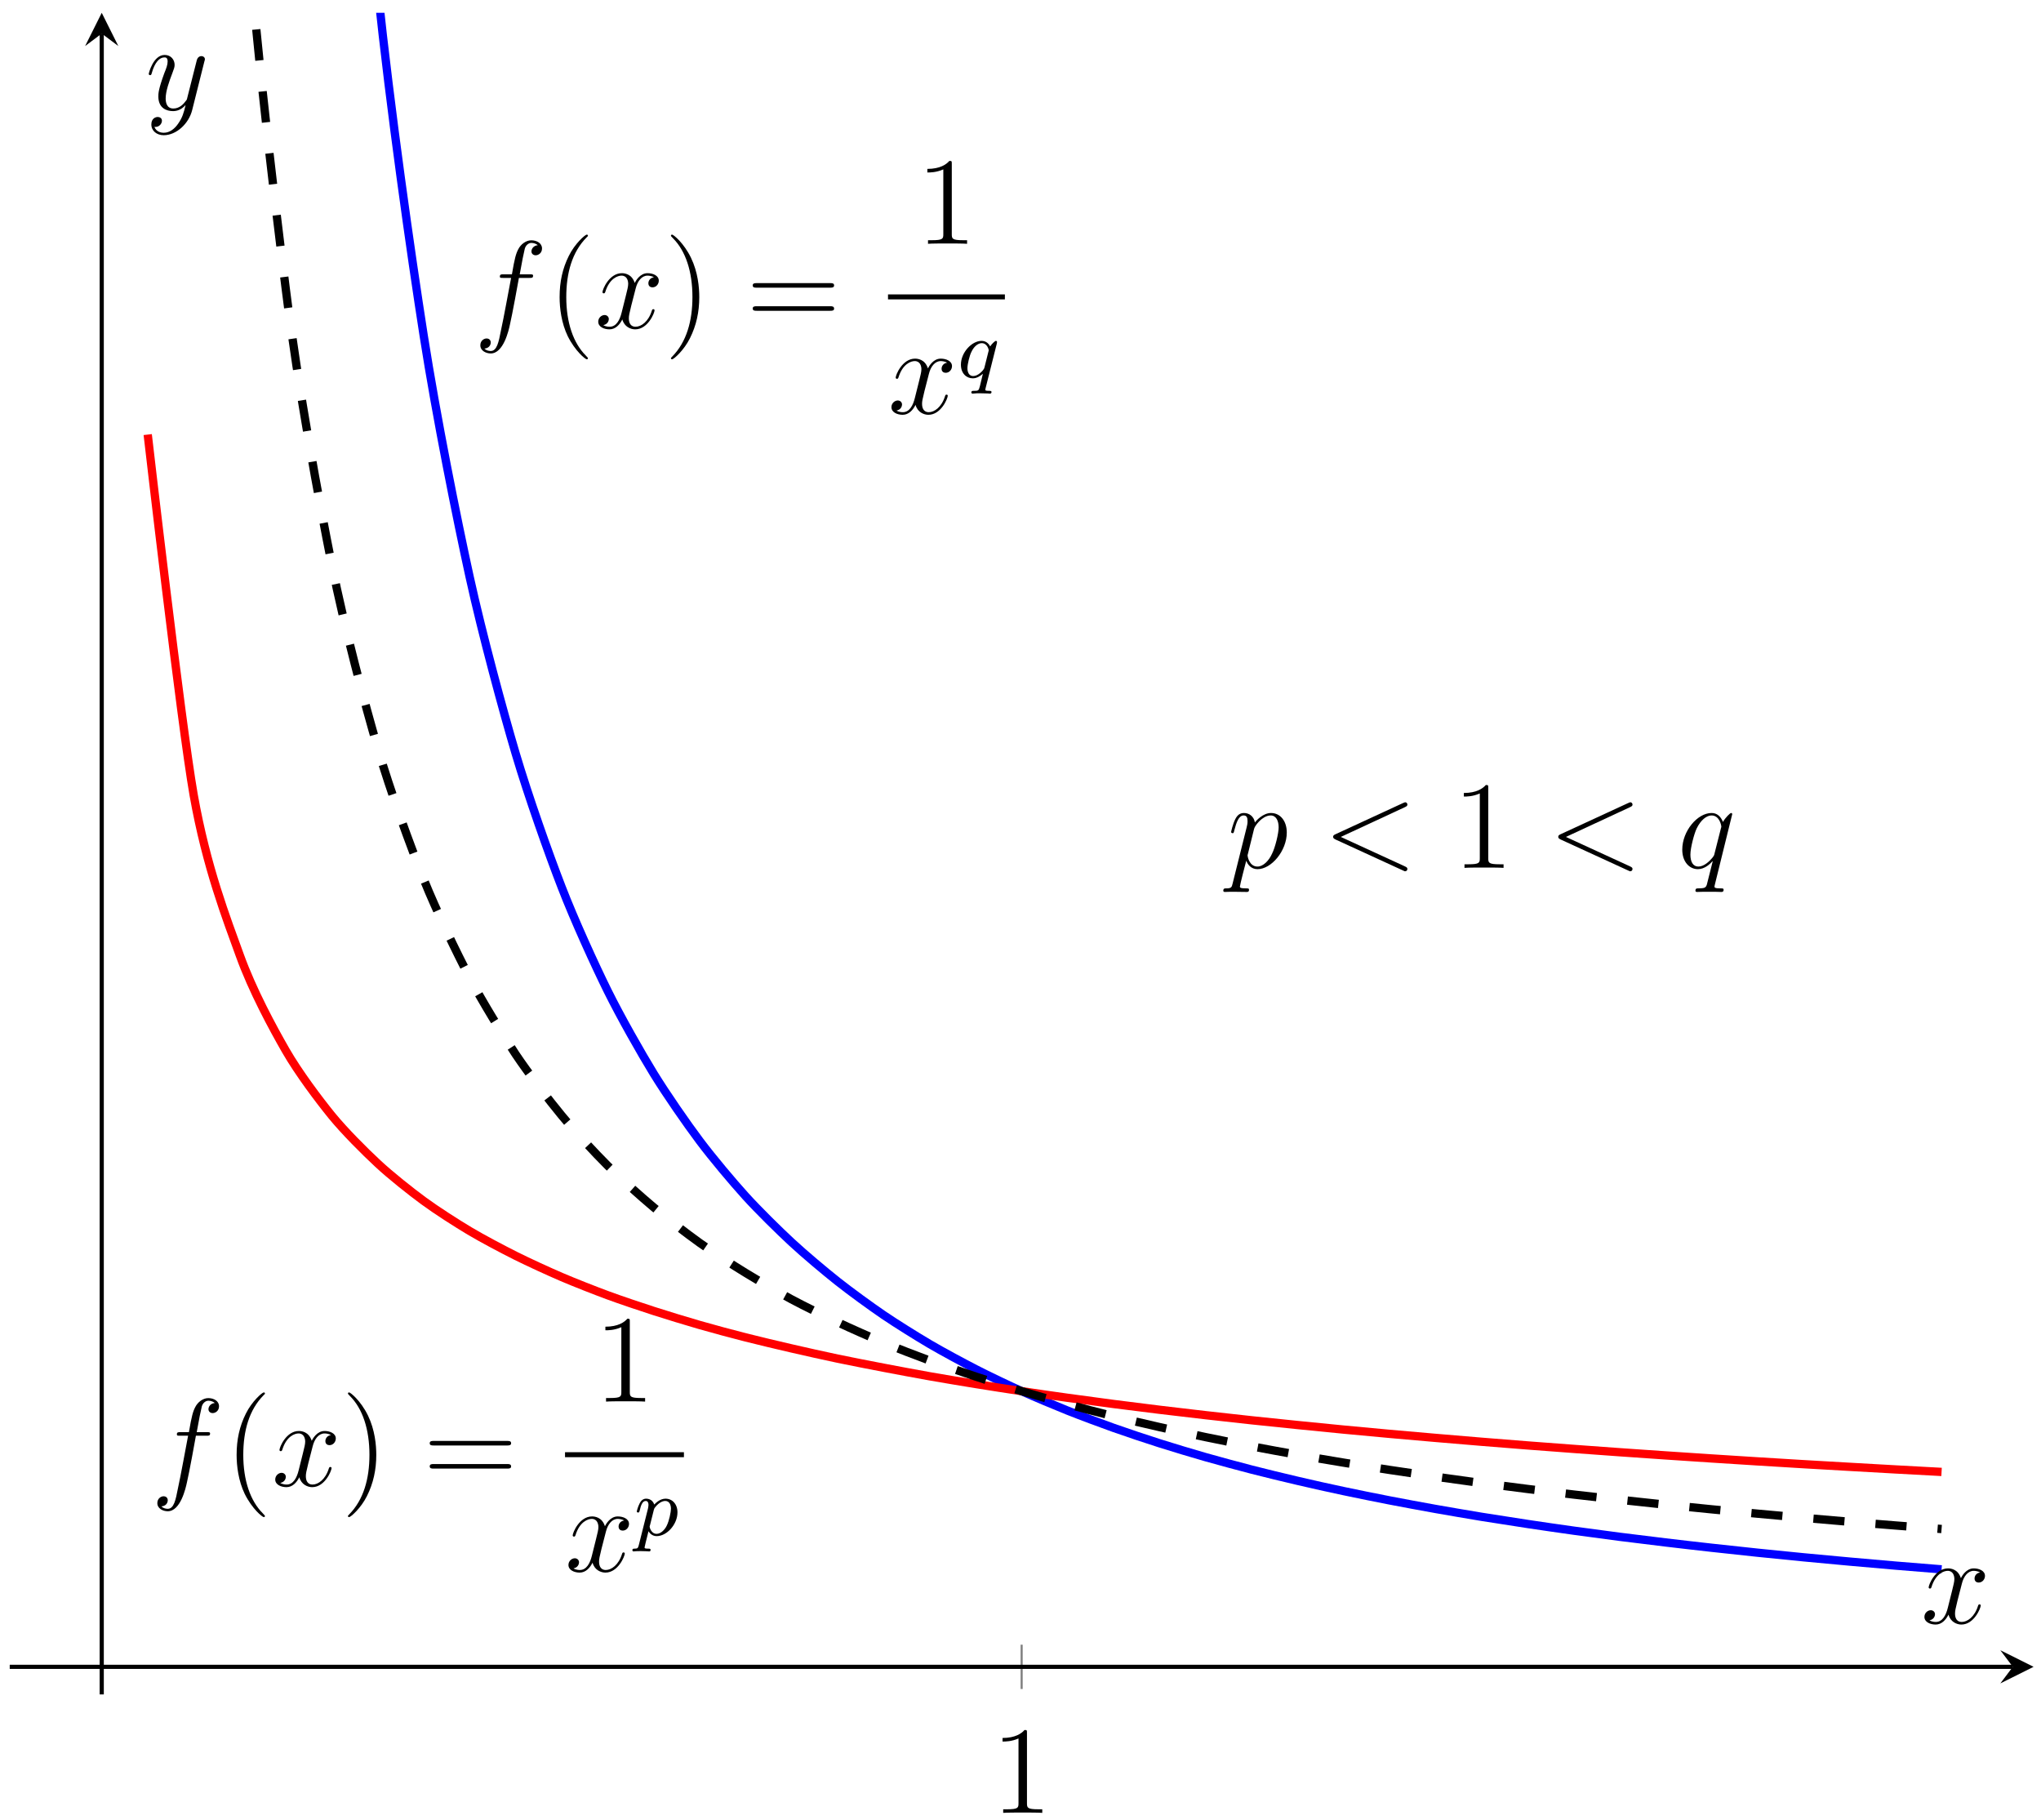 <?xml version="1.0" encoding="UTF-8"?>
<svg xmlns="http://www.w3.org/2000/svg" xmlns:xlink="http://www.w3.org/1999/xlink" width="195.92pt" height="174.695pt" viewBox="0 0 195.92 174.695" version="1.1">
<defs>
<g>
<symbol overflow="visible" id="glyph0-0">
<path style="stroke:none;" d=""/>
</symbol>
<symbol overflow="visible" id="glyph0-1">
<path style="stroke:none;" d="M 5.328 -4.812 C 5.562 -4.812 5.672 -4.812 5.672 -5.031 C 5.672 -5.156 5.562 -5.156 5.359 -5.156 L 4.391 -5.156 C 4.609 -6.391 4.781 -7.234 4.875 -7.609 C 4.953 -7.906 5.203 -8.172 5.516 -8.172 C 5.766 -8.172 6.016 -8.062 6.125 -7.953 C 5.672 -7.906 5.516 -7.562 5.516 -7.359 C 5.516 -7.125 5.703 -6.984 5.922 -6.984 C 6.172 -6.984 6.531 -7.188 6.531 -7.641 C 6.531 -8.141 6.031 -8.422 5.5 -8.422 C 4.984 -8.422 4.484 -8.031 4.25 -7.562 C 4.031 -7.141 3.906 -6.719 3.641 -5.156 L 2.828 -5.156 C 2.609 -5.156 2.484 -5.156 2.484 -4.938 C 2.484 -4.812 2.562 -4.812 2.797 -4.812 L 3.562 -4.812 C 3.344 -3.688 2.859 -0.984 2.578 0.281 C 2.375 1.328 2.203 2.203 1.609 2.203 C 1.562 2.203 1.219 2.203 1 1.969 C 1.609 1.922 1.609 1.406 1.609 1.391 C 1.609 1.141 1.438 1 1.203 1 C 0.969 1 0.609 1.203 0.609 1.656 C 0.609 2.172 1.141 2.438 1.609 2.438 C 2.828 2.438 3.328 0.25 3.453 -0.344 C 3.672 -1.266 4.25 -4.453 4.312 -4.812 Z M 5.328 -4.812 "/>
</symbol>
<symbol overflow="visible" id="glyph0-2">
<path style="stroke:none;" d="M 5.672 -4.875 C 5.281 -4.812 5.141 -4.516 5.141 -4.297 C 5.141 -4 5.359 -3.906 5.531 -3.906 C 5.891 -3.906 6.141 -4.219 6.141 -4.547 C 6.141 -5.047 5.562 -5.266 5.062 -5.266 C 4.344 -5.266 3.938 -4.547 3.828 -4.328 C 3.547 -5.219 2.812 -5.266 2.594 -5.266 C 1.375 -5.266 0.734 -3.703 0.734 -3.438 C 0.734 -3.391 0.781 -3.328 0.859 -3.328 C 0.953 -3.328 0.984 -3.406 1 -3.453 C 1.406 -4.781 2.219 -5.031 2.562 -5.031 C 3.094 -5.031 3.203 -4.531 3.203 -4.25 C 3.203 -3.984 3.125 -3.703 2.984 -3.125 L 2.578 -1.5 C 2.406 -0.781 2.062 -0.125 1.422 -0.125 C 1.359 -0.125 1.062 -0.125 0.812 -0.281 C 1.25 -0.359 1.344 -0.719 1.344 -0.859 C 1.344 -1.094 1.156 -1.25 0.938 -1.25 C 0.641 -1.25 0.328 -0.984 0.328 -0.609 C 0.328 -0.109 0.891 0.125 1.406 0.125 C 1.984 0.125 2.391 -0.328 2.641 -0.828 C 2.828 -0.125 3.438 0.125 3.875 0.125 C 5.094 0.125 5.734 -1.453 5.734 -1.703 C 5.734 -1.766 5.688 -1.812 5.625 -1.812 C 5.516 -1.812 5.5 -1.75 5.469 -1.656 C 5.141 -0.609 4.453 -0.125 3.906 -0.125 C 3.484 -0.125 3.266 -0.438 3.266 -0.922 C 3.266 -1.188 3.312 -1.375 3.5 -2.156 L 3.922 -3.797 C 4.094 -4.5 4.5 -5.031 5.062 -5.031 C 5.078 -5.031 5.422 -5.031 5.672 -4.875 Z M 5.672 -4.875 "/>
</symbol>
<symbol overflow="visible" id="glyph0-3">
<path style="stroke:none;" d="M 0.516 1.516 C 0.438 1.875 0.375 1.969 -0.109 1.969 C -0.25 1.969 -0.375 1.969 -0.375 2.203 C -0.375 2.219 -0.359 2.312 -0.234 2.312 C -0.078 2.312 0.094 2.297 0.25 2.297 L 0.766 2.297 C 1.016 2.297 1.625 2.312 1.875 2.312 C 1.953 2.312 2.094 2.312 2.094 2.109 C 2.094 1.969 2.016 1.969 1.812 1.969 C 1.25 1.969 1.219 1.891 1.219 1.797 C 1.219 1.656 1.75 -0.406 1.828 -0.688 C 1.953 -0.344 2.281 0.125 2.906 0.125 C 4.25 0.125 5.719 -1.641 5.719 -3.391 C 5.719 -4.5 5.094 -5.266 4.203 -5.266 C 3.438 -5.266 2.781 -4.531 2.656 -4.359 C 2.562 -4.953 2.094 -5.266 1.609 -5.266 C 1.266 -5.266 0.984 -5.109 0.766 -4.656 C 0.547 -4.219 0.375 -3.484 0.375 -3.438 C 0.375 -3.391 0.438 -3.328 0.516 -3.328 C 0.609 -3.328 0.625 -3.344 0.688 -3.625 C 0.875 -4.328 1.094 -5.031 1.578 -5.031 C 1.859 -5.031 1.953 -4.844 1.953 -4.484 C 1.953 -4.203 1.906 -4.078 1.859 -3.859 Z M 2.578 -3.734 C 2.672 -4.062 3 -4.406 3.188 -4.578 C 3.328 -4.703 3.719 -5.031 4.172 -5.031 C 4.703 -5.031 4.938 -4.5 4.938 -3.891 C 4.938 -3.312 4.609 -1.953 4.297 -1.344 C 4 -0.688 3.453 -0.125 2.906 -0.125 C 2.094 -0.125 1.953 -1.141 1.953 -1.188 C 1.953 -1.234 1.984 -1.328 2 -1.391 Z M 2.578 -3.734 "/>
</symbol>
<symbol overflow="visible" id="glyph0-4">
<path style="stroke:none;" d="M 7.875 -5.828 C 8.094 -5.922 8.109 -6 8.109 -6.078 C 8.109 -6.203 8.016 -6.297 7.891 -6.297 C 7.859 -6.297 7.859 -6.281 7.688 -6.219 L 1.219 -3.234 C 1 -3.141 0.984 -3.062 0.984 -2.984 C 0.984 -2.906 0.984 -2.828 1.219 -2.719 L 7.688 0.25 C 7.844 0.328 7.859 0.328 7.891 0.328 C 8.016 0.328 8.109 0.234 8.109 0.109 C 8.109 0.031 8.094 -0.047 7.875 -0.141 L 1.719 -2.969 Z M 7.875 -5.828 "/>
</symbol>
<symbol overflow="visible" id="glyph0-5">
<path style="stroke:none;" d="M 5.266 -5.156 C 5.266 -5.219 5.219 -5.266 5.156 -5.266 C 5.062 -5.266 4.609 -4.828 4.375 -4.406 C 4.156 -4.953 3.797 -5.266 3.281 -5.266 C 1.922 -5.266 0.469 -3.531 0.469 -1.75 C 0.469 -0.578 1.156 0.125 1.969 0.125 C 2.609 0.125 3.125 -0.359 3.375 -0.641 L 3.391 -0.625 L 2.938 1.172 L 2.828 1.609 C 2.719 1.953 2.547 1.953 1.984 1.969 C 1.859 1.969 1.734 1.969 1.734 2.203 C 1.734 2.281 1.812 2.312 1.891 2.312 C 2.062 2.312 2.266 2.297 2.438 2.297 L 3.656 2.297 C 3.844 2.297 4.047 2.312 4.219 2.312 C 4.297 2.312 4.438 2.312 4.438 2.094 C 4.438 1.969 4.344 1.969 4.156 1.969 C 3.594 1.969 3.562 1.891 3.562 1.797 C 3.562 1.734 3.578 1.719 3.609 1.562 Z M 3.578 -1.422 C 3.531 -1.219 3.531 -1.188 3.359 -0.969 C 3.094 -0.641 2.562 -0.125 2.016 -0.125 C 1.516 -0.125 1.25 -0.562 1.25 -1.266 C 1.25 -1.922 1.609 -3.266 1.844 -3.766 C 2.25 -4.609 2.812 -5.031 3.281 -5.031 C 4.062 -5.031 4.219 -4.047 4.219 -3.953 C 4.219 -3.938 4.188 -3.797 4.172 -3.766 Z M 3.578 -1.422 "/>
</symbol>
<symbol overflow="visible" id="glyph0-6">
<path style="stroke:none;" d="M 3.141 1.344 C 2.828 1.797 2.359 2.203 1.766 2.203 C 1.625 2.203 1.047 2.172 0.875 1.625 C 0.906 1.641 0.969 1.641 0.984 1.641 C 1.344 1.641 1.594 1.328 1.594 1.047 C 1.594 0.781 1.359 0.688 1.188 0.688 C 0.984 0.688 0.578 0.828 0.578 1.406 C 0.578 2.016 1.094 2.438 1.766 2.438 C 2.969 2.438 4.172 1.344 4.5 0.016 L 5.672 -4.656 C 5.688 -4.703 5.719 -4.781 5.719 -4.859 C 5.719 -5.031 5.562 -5.156 5.391 -5.156 C 5.281 -5.156 5.031 -5.109 4.938 -4.75 L 4.047 -1.234 C 4 -1.016 4 -0.984 3.891 -0.859 C 3.656 -0.531 3.266 -0.125 2.688 -0.125 C 2.016 -0.125 1.953 -0.781 1.953 -1.094 C 1.953 -1.781 2.281 -2.703 2.609 -3.562 C 2.734 -3.906 2.812 -4.078 2.812 -4.312 C 2.812 -4.812 2.453 -5.266 1.859 -5.266 C 0.766 -5.266 0.328 -3.531 0.328 -3.438 C 0.328 -3.391 0.375 -3.328 0.453 -3.328 C 0.562 -3.328 0.578 -3.375 0.625 -3.547 C 0.906 -4.547 1.359 -5.031 1.828 -5.031 C 1.938 -5.031 2.141 -5.031 2.141 -4.641 C 2.141 -4.328 2.016 -3.984 1.828 -3.531 C 1.25 -1.953 1.25 -1.562 1.25 -1.281 C 1.25 -0.141 2.062 0.125 2.656 0.125 C 3 0.125 3.438 0.016 3.844 -0.438 L 3.859 -0.422 C 3.688 0.281 3.562 0.75 3.141 1.344 Z M 3.141 1.344 "/>
</symbol>
<symbol overflow="visible" id="glyph1-0">
<path style="stroke:none;" d=""/>
</symbol>
<symbol overflow="visible" id="glyph1-1">
<path style="stroke:none;" d="M 3.891 2.906 C 3.891 2.875 3.891 2.844 3.688 2.641 C 2.484 1.438 1.812 -0.531 1.812 -2.969 C 1.812 -5.297 2.375 -7.297 3.766 -8.703 C 3.891 -8.812 3.891 -8.828 3.891 -8.875 C 3.891 -8.938 3.828 -8.969 3.781 -8.969 C 3.625 -8.969 2.641 -8.109 2.062 -6.938 C 1.453 -5.719 1.172 -4.453 1.172 -2.969 C 1.172 -1.906 1.344 -0.484 1.953 0.781 C 2.672 2.219 3.641 3 3.781 3 C 3.828 3 3.891 2.969 3.891 2.906 Z M 3.891 2.906 "/>
</symbol>
<symbol overflow="visible" id="glyph1-2">
<path style="stroke:none;" d="M 3.375 -2.969 C 3.375 -3.891 3.25 -5.359 2.578 -6.75 C 1.875 -8.188 0.891 -8.969 0.766 -8.969 C 0.719 -8.969 0.656 -8.938 0.656 -8.875 C 0.656 -8.828 0.656 -8.812 0.859 -8.609 C 2.062 -7.406 2.719 -5.422 2.719 -2.984 C 2.719 -0.672 2.156 1.328 0.781 2.734 C 0.656 2.844 0.656 2.875 0.656 2.906 C 0.656 2.969 0.719 3 0.766 3 C 0.922 3 1.906 2.141 2.484 0.969 C 3.094 -0.25 3.375 -1.547 3.375 -2.969 Z M 3.375 -2.969 "/>
</symbol>
<symbol overflow="visible" id="glyph1-3">
<path style="stroke:none;" d="M 8.062 -3.875 C 8.234 -3.875 8.453 -3.875 8.453 -4.094 C 8.453 -4.312 8.25 -4.312 8.062 -4.312 L 1.031 -4.312 C 0.859 -4.312 0.641 -4.312 0.641 -4.094 C 0.641 -3.875 0.844 -3.875 1.031 -3.875 Z M 8.062 -1.656 C 8.234 -1.656 8.453 -1.656 8.453 -1.859 C 8.453 -2.094 8.25 -2.094 8.062 -2.094 L 1.031 -2.094 C 0.859 -2.094 0.641 -2.094 0.641 -1.875 C 0.641 -1.656 0.844 -1.656 1.031 -1.656 Z M 8.062 -1.656 "/>
</symbol>
<symbol overflow="visible" id="glyph1-4">
<path style="stroke:none;" d="M 3.438 -7.656 C 3.438 -7.938 3.438 -7.953 3.203 -7.953 C 2.922 -7.625 2.312 -7.188 1.094 -7.188 L 1.094 -6.844 C 1.359 -6.844 1.953 -6.844 2.625 -7.141 L 2.625 -0.922 C 2.625 -0.484 2.578 -0.344 1.531 -0.344 L 1.156 -0.344 L 1.156 0 C 1.484 -0.031 2.641 -0.031 3.031 -0.031 C 3.438 -0.031 4.578 -0.031 4.906 0 L 4.906 -0.344 L 4.531 -0.344 C 3.484 -0.344 3.438 -0.484 3.438 -0.922 Z M 3.438 -7.656 "/>
</symbol>
<symbol overflow="visible" id="glyph2-0">
<path style="stroke:none;" d=""/>
</symbol>
<symbol overflow="visible" id="glyph2-1">
<path style="stroke:none;" d="M 3.797 -3.281 C 3.797 -3.312 3.812 -3.359 3.812 -3.406 C 3.812 -3.453 3.781 -3.516 3.703 -3.516 C 3.609 -3.516 3.281 -3.203 3.156 -2.984 C 3.062 -3.156 2.828 -3.516 2.328 -3.516 C 1.391 -3.516 0.344 -2.406 0.344 -1.234 C 0.344 -0.391 0.875 0.078 1.484 0.078 C 1.891 0.078 2.219 -0.156 2.453 -0.359 C 2.453 -0.328 2.203 0.672 2.172 0.812 C 2.047 1.266 2.047 1.281 1.547 1.281 C 1.453 1.281 1.344 1.281 1.344 1.438 C 1.344 1.484 1.391 1.547 1.469 1.547 C 1.562 1.547 1.75 1.531 1.859 1.516 L 2.281 1.516 C 2.922 1.516 3.062 1.547 3.125 1.547 C 3.156 1.547 3.281 1.547 3.281 1.391 C 3.281 1.281 3.156 1.281 3.062 1.281 C 2.688 1.281 2.688 1.234 2.688 1.156 C 2.688 1.156 2.688 1.109 2.719 1 Z M 2.609 -0.984 C 2.578 -0.875 2.578 -0.844 2.453 -0.688 C 2.031 -0.203 1.688 -0.141 1.516 -0.141 C 1.141 -0.141 0.969 -0.484 0.969 -0.891 C 0.969 -1.266 1.172 -2.125 1.359 -2.469 C 1.578 -2.953 1.969 -3.297 2.344 -3.297 C 2.875 -3.297 3.016 -2.672 3.016 -2.609 C 3.016 -2.578 3 -2.531 2.984 -2.484 Z M 2.609 -0.984 "/>
</symbol>
<symbol overflow="visible" id="glyph2-2">
<path style="stroke:none;" d="M 0.422 0.969 C 0.344 1.219 0.328 1.281 0.016 1.281 C -0.094 1.281 -0.188 1.281 -0.188 1.438 C -0.188 1.5 -0.125 1.547 -0.078 1.547 C 0 1.547 0.031 1.516 0.625 1.516 C 1.188 1.516 1.359 1.547 1.422 1.547 C 1.453 1.547 1.562 1.547 1.562 1.391 C 1.562 1.281 1.453 1.281 1.359 1.281 C 0.984 1.281 0.984 1.234 0.984 1.156 C 0.984 1.109 1.125 0.547 1.359 -0.391 C 1.469 -0.203 1.719 0.078 2.141 0.078 C 3.125 0.078 4.141 -1.047 4.141 -2.203 C 4.141 -3 3.641 -3.516 3 -3.516 C 2.516 -3.516 2.141 -3.188 1.906 -2.953 C 1.734 -3.516 1.203 -3.516 1.125 -3.516 C 0.844 -3.516 0.641 -3.328 0.516 -3.078 C 0.328 -2.719 0.234 -2.312 0.234 -2.297 C 0.234 -2.219 0.297 -2.188 0.359 -2.188 C 0.469 -2.188 0.469 -2.219 0.531 -2.438 C 0.625 -2.844 0.766 -3.297 1.094 -3.297 C 1.297 -3.297 1.359 -3.109 1.359 -2.922 C 1.359 -2.844 1.328 -2.641 1.312 -2.578 Z M 1.875 -2.453 C 1.922 -2.594 1.922 -2.609 2.047 -2.75 C 2.344 -3.109 2.688 -3.297 2.969 -3.297 C 3.375 -3.297 3.516 -2.906 3.516 -2.547 C 3.516 -2.25 3.344 -1.391 3.109 -0.922 C 2.906 -0.5 2.516 -0.141 2.141 -0.141 C 1.609 -0.141 1.469 -0.766 1.469 -0.828 C 1.469 -0.844 1.484 -0.922 1.5 -0.953 Z M 1.875 -2.453 "/>
</symbol>
</g>
<clipPath id="clip1">
  <path d="M 7 1.23 L 195.207 1.23 L 195.207 162 L 7 162 Z M 7 1.23 "/>
</clipPath>
<clipPath id="clip2">
  <path d="M 2 30 L 195.207 30 L 195.207 153 L 2 153 Z M 2 30 "/>
</clipPath>
<clipPath id="clip3">
  <path d="M 7 1.23 L 195.207 1.23 L 195.207 159 L 7 159 Z M 7 1.23 "/>
</clipPath>
<clipPath id="clip4">
  <path d="M 192 158 L 195.922 158 L 195.922 162 L 192 162 Z M 192 158 "/>
</clipPath>
</defs>
<g id="surface1">
<g clip-path="url(#clip1)" clip-rule="nonzero">
<path style="fill:none;stroke-width:0.797;stroke-linecap:butt;stroke-linejoin:miter;stroke:rgb(0%,0%,100%);stroke-opacity:1;stroke-miterlimit:10;" d="M 17.66 839.261 C 17.66 839.261 20.851 533.03 22.078 457.995 C 23.3 382.96 25.265 332.261 26.492 298.452 C 27.718 264.64 29.683 233.015 30.906 214.311 C 32.132 195.612 34.097 175.311 35.324 163.671 C 36.546 152.03 38.511 138.245 39.738 130.413 C 40.964 122.585 42.929 112.8 44.152 107.237 C 45.379 101.671 47.343 94.433 48.566 90.304 C 49.793 86.171 51.757 80.632 52.984 77.472 C 54.207 74.308 56.171 70.003 57.398 67.522 C 58.625 65.042 60.589 61.581 61.812 59.585 C 63.039 57.589 65.004 54.761 66.23 53.128 C 67.453 51.495 69.418 49.163 70.644 47.811 C 71.871 46.46 73.836 44.526 75.058 43.394 C 76.285 42.257 78.25 40.604 79.476 39.636 C 80.699 38.667 82.664 37.241 83.89 36.405 C 85.117 35.573 87.082 34.347 88.304 33.628 C 89.531 32.909 91.496 31.851 92.722 31.222 C 93.945 30.593 95.91 29.655 97.136 29.104 C 98.363 28.55 100.328 27.726 101.55 27.237 C 102.777 26.749 104.742 26.015 105.964 25.581 C 107.191 25.144 109.156 24.491 110.382 24.101 C 111.605 23.71 113.57 23.124 114.796 22.772 C 116.023 22.421 117.988 21.894 119.211 21.577 C 120.437 21.261 122.402 20.784 123.629 20.499 C 124.851 20.21 126.816 19.772 128.043 19.515 C 129.269 19.253 131.234 18.858 132.457 18.62 C 133.683 18.382 135.648 18.019 136.875 17.8 C 138.097 17.581 140.062 17.249 141.289 17.046 C 142.515 16.847 144.48 16.542 145.703 16.358 C 146.929 16.171 148.894 15.89 150.121 15.718 C 151.343 15.55 153.308 15.288 154.535 15.128 C 155.761 14.972 157.726 14.729 158.949 14.585 C 160.175 14.436 162.14 14.214 163.363 14.077 C 164.589 13.94 166.554 13.729 167.781 13.601 C 169.004 13.476 170.968 13.28 172.195 13.159 C 173.421 13.042 175.386 12.858 176.609 12.749 C 177.836 12.636 179.8 12.464 181.027 12.362 C 182.25 12.257 185.441 12.003 185.441 12.003 " transform="matrix(1,0,0,-1,0.934,162.628)"/>
</g>
<g clip-path="url(#clip2)" clip-rule="nonzero">
<path style="fill:none;stroke-width:0.797;stroke-linecap:butt;stroke-linejoin:miter;stroke:rgb(100%,0%,0%);stroke-opacity:1;stroke-miterlimit:10;" d="M 13.246 120.917 C 13.246 120.917 16.437 93.237 17.66 86.308 C 18.886 79.378 20.851 74.362 22.078 70.96 C 23.3 67.561 25.265 63.944 26.492 61.808 C 27.718 59.671 29.683 57.069 30.906 55.561 C 32.132 54.058 34.097 52.097 35.324 50.96 C 36.546 49.819 38.511 48.261 39.738 47.362 C 40.964 46.46 42.929 45.206 44.152 44.476 C 45.379 43.745 47.343 42.71 48.566 42.097 C 49.793 41.483 51.757 40.585 52.984 40.058 C 54.207 39.534 56.171 38.765 57.398 38.311 C 58.625 37.858 60.589 37.198 61.812 36.804 C 63.039 36.409 65.004 35.808 66.23 35.456 C 67.453 35.101 69.418 34.577 70.644 34.265 C 71.871 33.952 73.836 33.487 75.058 33.206 C 76.285 32.921 78.25 32.483 79.476 32.226 C 80.699 31.968 82.664 31.589 83.89 31.354 C 85.117 31.12 87.082 30.749 88.304 30.534 C 89.531 30.315 91.496 29.991 92.722 29.792 C 93.945 29.593 95.91 29.288 97.136 29.104 C 98.363 28.921 100.328 28.636 101.55 28.468 C 102.777 28.296 104.742 28.034 105.964 27.874 C 107.191 27.714 109.156 27.468 110.382 27.319 C 111.605 27.171 113.57 26.94 114.796 26.8 C 116.023 26.659 117.988 26.44 119.211 26.311 C 120.437 26.179 122.402 25.976 123.629 25.854 C 124.851 25.729 126.816 25.534 128.043 25.417 C 129.269 25.3 131.234 25.12 132.457 25.007 C 133.683 24.897 135.648 24.726 136.875 24.62 C 138.097 24.515 140.062 24.351 141.289 24.249 C 142.515 24.147 144.48 23.991 145.703 23.897 C 146.929 23.804 148.894 23.655 150.121 23.565 C 151.343 23.472 153.308 23.331 154.535 23.245 C 155.761 23.155 157.726 23.022 158.949 22.94 C 160.175 22.858 162.14 22.726 163.363 22.647 C 164.589 22.565 166.554 22.444 167.781 22.366 C 169.004 22.292 170.968 22.171 172.195 22.097 C 173.421 22.026 175.386 21.913 176.609 21.843 C 177.836 21.772 179.8 21.659 181.027 21.593 C 182.25 21.526 185.441 21.354 185.441 21.354 " transform="matrix(1,0,0,-1,0.934,162.628)"/>
</g>
<g clip-path="url(#clip3)" clip-rule="nonzero">
<path style="fill:none;stroke-width:0.797;stroke-linecap:butt;stroke-linejoin:miter;stroke:rgb(0%,0%,0%);stroke-opacity:1;stroke-dasharray:2.989,2.989;stroke-miterlimit:10;" d="M 17.66 267.229 C 17.66 267.229 20.851 197.401 22.078 179.046 C 23.3 160.69 25.265 144.729 26.492 134.936 C 27.718 125.147 29.683 114.601 30.906 108.479 C 32.132 102.358 34.097 95.026 35.324 90.831 C 36.546 86.636 38.511 81.296 39.738 78.237 C 40.964 75.179 42.929 71.124 44.152 68.792 C 45.379 66.46 47.343 63.272 48.566 61.436 C 49.793 59.601 51.757 57.046 52.984 55.561 C 54.207 54.081 56.171 51.972 57.398 50.749 C 58.625 49.526 60.589 47.78 61.812 46.753 C 63.039 45.726 65.004 44.214 66.23 43.339 C 67.453 42.464 69.418 41.206 70.644 40.456 C 71.871 39.702 73.836 38.573 75.058 37.913 C 76.285 37.257 78.25 36.296 79.476 35.718 C 80.699 35.144 82.664 34.272 83.89 33.761 C 85.117 33.249 87.082 32.491 88.304 32.042 C 89.531 31.589 91.496 30.913 92.722 30.507 C 93.945 30.101 95.91 29.472 97.136 29.104 C 98.363 28.733 100.328 28.179 101.55 27.847 C 102.777 27.511 104.742 27.003 105.964 26.698 C 107.191 26.394 109.156 25.933 110.382 25.655 C 111.605 25.374 113.57 24.948 114.796 24.694 C 116.023 24.436 117.988 24.05 119.211 23.811 C 120.437 23.577 122.402 23.214 123.629 22.999 C 124.851 22.78 126.816 22.444 128.043 22.245 C 129.269 22.042 131.234 21.733 132.457 21.546 C 133.683 21.358 135.648 21.069 136.875 20.894 C 138.097 20.718 140.062 20.448 141.289 20.284 C 142.515 20.124 144.48 19.87 145.703 19.718 C 146.929 19.565 148.894 19.327 150.121 19.183 C 151.343 19.038 153.308 18.819 154.535 18.683 C 155.761 18.546 157.726 18.335 158.949 18.21 C 160.175 18.081 162.14 17.886 163.363 17.765 C 164.589 17.644 166.554 17.46 167.781 17.347 C 169.004 17.233 170.968 17.054 172.195 16.948 C 173.421 16.839 175.386 16.671 176.609 16.569 C 177.836 16.468 179.8 16.311 181.027 16.214 C 182.25 16.116 185.441 15.874 185.441 15.874 " transform="matrix(1,0,0,-1,0.934,162.628)"/>
</g>
<g style="fill:rgb(0%,0%,0%);fill-opacity:1;">
  <use xlink:href="#glyph0-1" x="45.499" y="31.486"/>
</g>
<g style="fill:rgb(0%,0%,0%);fill-opacity:1;">
  <use xlink:href="#glyph1-1" x="52.546" y="31.486"/>
</g>
<g style="fill:rgb(0%,0%,0%);fill-opacity:1;">
  <use xlink:href="#glyph0-2" x="57.098" y="31.486"/>
</g>
<g style="fill:rgb(0%,0%,0%);fill-opacity:1;">
  <use xlink:href="#glyph1-2" x="63.75" y="31.486"/>
</g>
<g style="fill:rgb(0%,0%,0%);fill-opacity:1;">
  <use xlink:href="#glyph1-3" x="71.614" y="31.486"/>
</g>
<g style="fill:rgb(0%,0%,0%);fill-opacity:1;">
  <use xlink:href="#glyph1-4" x="87.926" y="23.399"/>
</g>
<path style="fill:none;stroke-width:0.478;stroke-linecap:butt;stroke-linejoin:miter;stroke:rgb(0%,0%,0%);stroke-opacity:1;stroke-miterlimit:10;" d="M 88.836 -128.85 L 100.055 -128.85 " transform="matrix(1,0,0,-1,-3.594,-100.354)"/>
<g style="fill:rgb(0%,0%,0%);fill-opacity:1;">
  <use xlink:href="#glyph0-2" x="85.244" y="39.687"/>
</g>
<g style="fill:rgb(0%,0%,0%);fill-opacity:1;">
  <use xlink:href="#glyph2-1" x="91.896" y="36.233"/>
</g>
<g style="fill:rgb(0%,0%,0%);fill-opacity:1;">
  <use xlink:href="#glyph0-1" x="14.494" y="142.611"/>
</g>
<g style="fill:rgb(0%,0%,0%);fill-opacity:1;">
  <use xlink:href="#glyph1-1" x="21.541" y="142.611"/>
</g>
<g style="fill:rgb(0%,0%,0%);fill-opacity:1;">
  <use xlink:href="#glyph0-2" x="26.093" y="142.611"/>
</g>
<g style="fill:rgb(0%,0%,0%);fill-opacity:1;">
  <use xlink:href="#glyph1-2" x="32.745" y="142.611"/>
</g>
<g style="fill:rgb(0%,0%,0%);fill-opacity:1;">
  <use xlink:href="#glyph1-3" x="40.609" y="142.611"/>
</g>
<g style="fill:rgb(0%,0%,0%);fill-opacity:1;">
  <use xlink:href="#glyph1-4" x="57.019" y="134.524"/>
</g>
<path style="fill:none;stroke-width:0.478;stroke-linecap:butt;stroke-linejoin:miter;stroke:rgb(0%,0%,0%);stroke-opacity:1;stroke-miterlimit:10;" d="M 88.837 -128.85 L 100.251 -128.85 " transform="matrix(1,0,0,-1,-34.599,10.771)"/>
<g style="fill:rgb(0%,0%,0%);fill-opacity:1;">
  <use xlink:href="#glyph0-2" x="54.239" y="150.812"/>
</g>
<g style="fill:rgb(0%,0%,0%);fill-opacity:1;">
  <use xlink:href="#glyph2-2" x="60.891" y="147.358"/>
</g>
<g style="fill:rgb(0%,0%,0%);fill-opacity:1;">
  <use xlink:href="#glyph0-3" x="117.802" y="83.297"/>
</g>
<g style="fill:rgb(0%,0%,0%);fill-opacity:1;">
  <use xlink:href="#glyph0-4" x="126.988" y="83.297"/>
</g>
<g style="fill:rgb(0%,0%,0%);fill-opacity:1;">
  <use xlink:href="#glyph1-4" x="139.424" y="83.297"/>
</g>
<g style="fill:rgb(0%,0%,0%);fill-opacity:1;">
  <use xlink:href="#glyph0-4" x="148.598" y="83.297"/>
</g>
<g style="fill:rgb(0%,0%,0%);fill-opacity:1;">
  <use xlink:href="#glyph0-5" x="161.015" y="83.297"/>
</g>
<path style="fill:none;stroke-width:0.199;stroke-linecap:butt;stroke-linejoin:miter;stroke:rgb(50%,50%,50%);stroke-opacity:1;stroke-miterlimit:10;" d="M 97.136 0.519 L 97.136 4.772 " transform="matrix(1,0,0,-1,0.934,162.628)"/>
<path style="fill:none;stroke-width:0.399;stroke-linecap:butt;stroke-linejoin:miter;stroke:rgb(0%,0%,0%);stroke-opacity:1;stroke-miterlimit:10;" d="M -0 2.647 L 192.281 2.647 " transform="matrix(1,0,0,-1,0.934,162.628)"/>
<g clip-path="url(#clip4)" clip-rule="nonzero">
<path style=" stroke:none;fill-rule:nonzero;fill:rgb(0%,0%,0%);fill-opacity:1;" d="M 195.207 159.98 L 192.016 158.387 L 193.215 159.98 L 192.016 161.574 "/>
</g>
<path style="fill:none;stroke-width:0.399;stroke-linecap:butt;stroke-linejoin:miter;stroke:rgb(0%,0%,0%);stroke-opacity:1;stroke-miterlimit:10;" d="M 8.832 -0.001 L 8.832 159.405 " transform="matrix(1,0,0,-1,0.934,162.628)"/>
<path style=" stroke:none;fill-rule:nonzero;fill:rgb(0%,0%,0%);fill-opacity:1;" d="M 9.766 1.23 L 8.172 4.418 L 9.766 3.223 L 11.359 4.418 "/>
<g style="fill:rgb(0%,0%,0%);fill-opacity:1;">
  <use xlink:href="#glyph1-4" x="95.143" y="173.997"/>
</g>
<g style="fill:rgb(0%,0%,0%);fill-opacity:1;">
  <use xlink:href="#glyph0-2" x="184.401" y="155.798"/>
</g>
<g style="fill:rgb(0%,0%,0%);fill-opacity:1;">
  <use xlink:href="#glyph0-6" x="13.95" y="10.54"/>
</g>
</g>
</svg>
